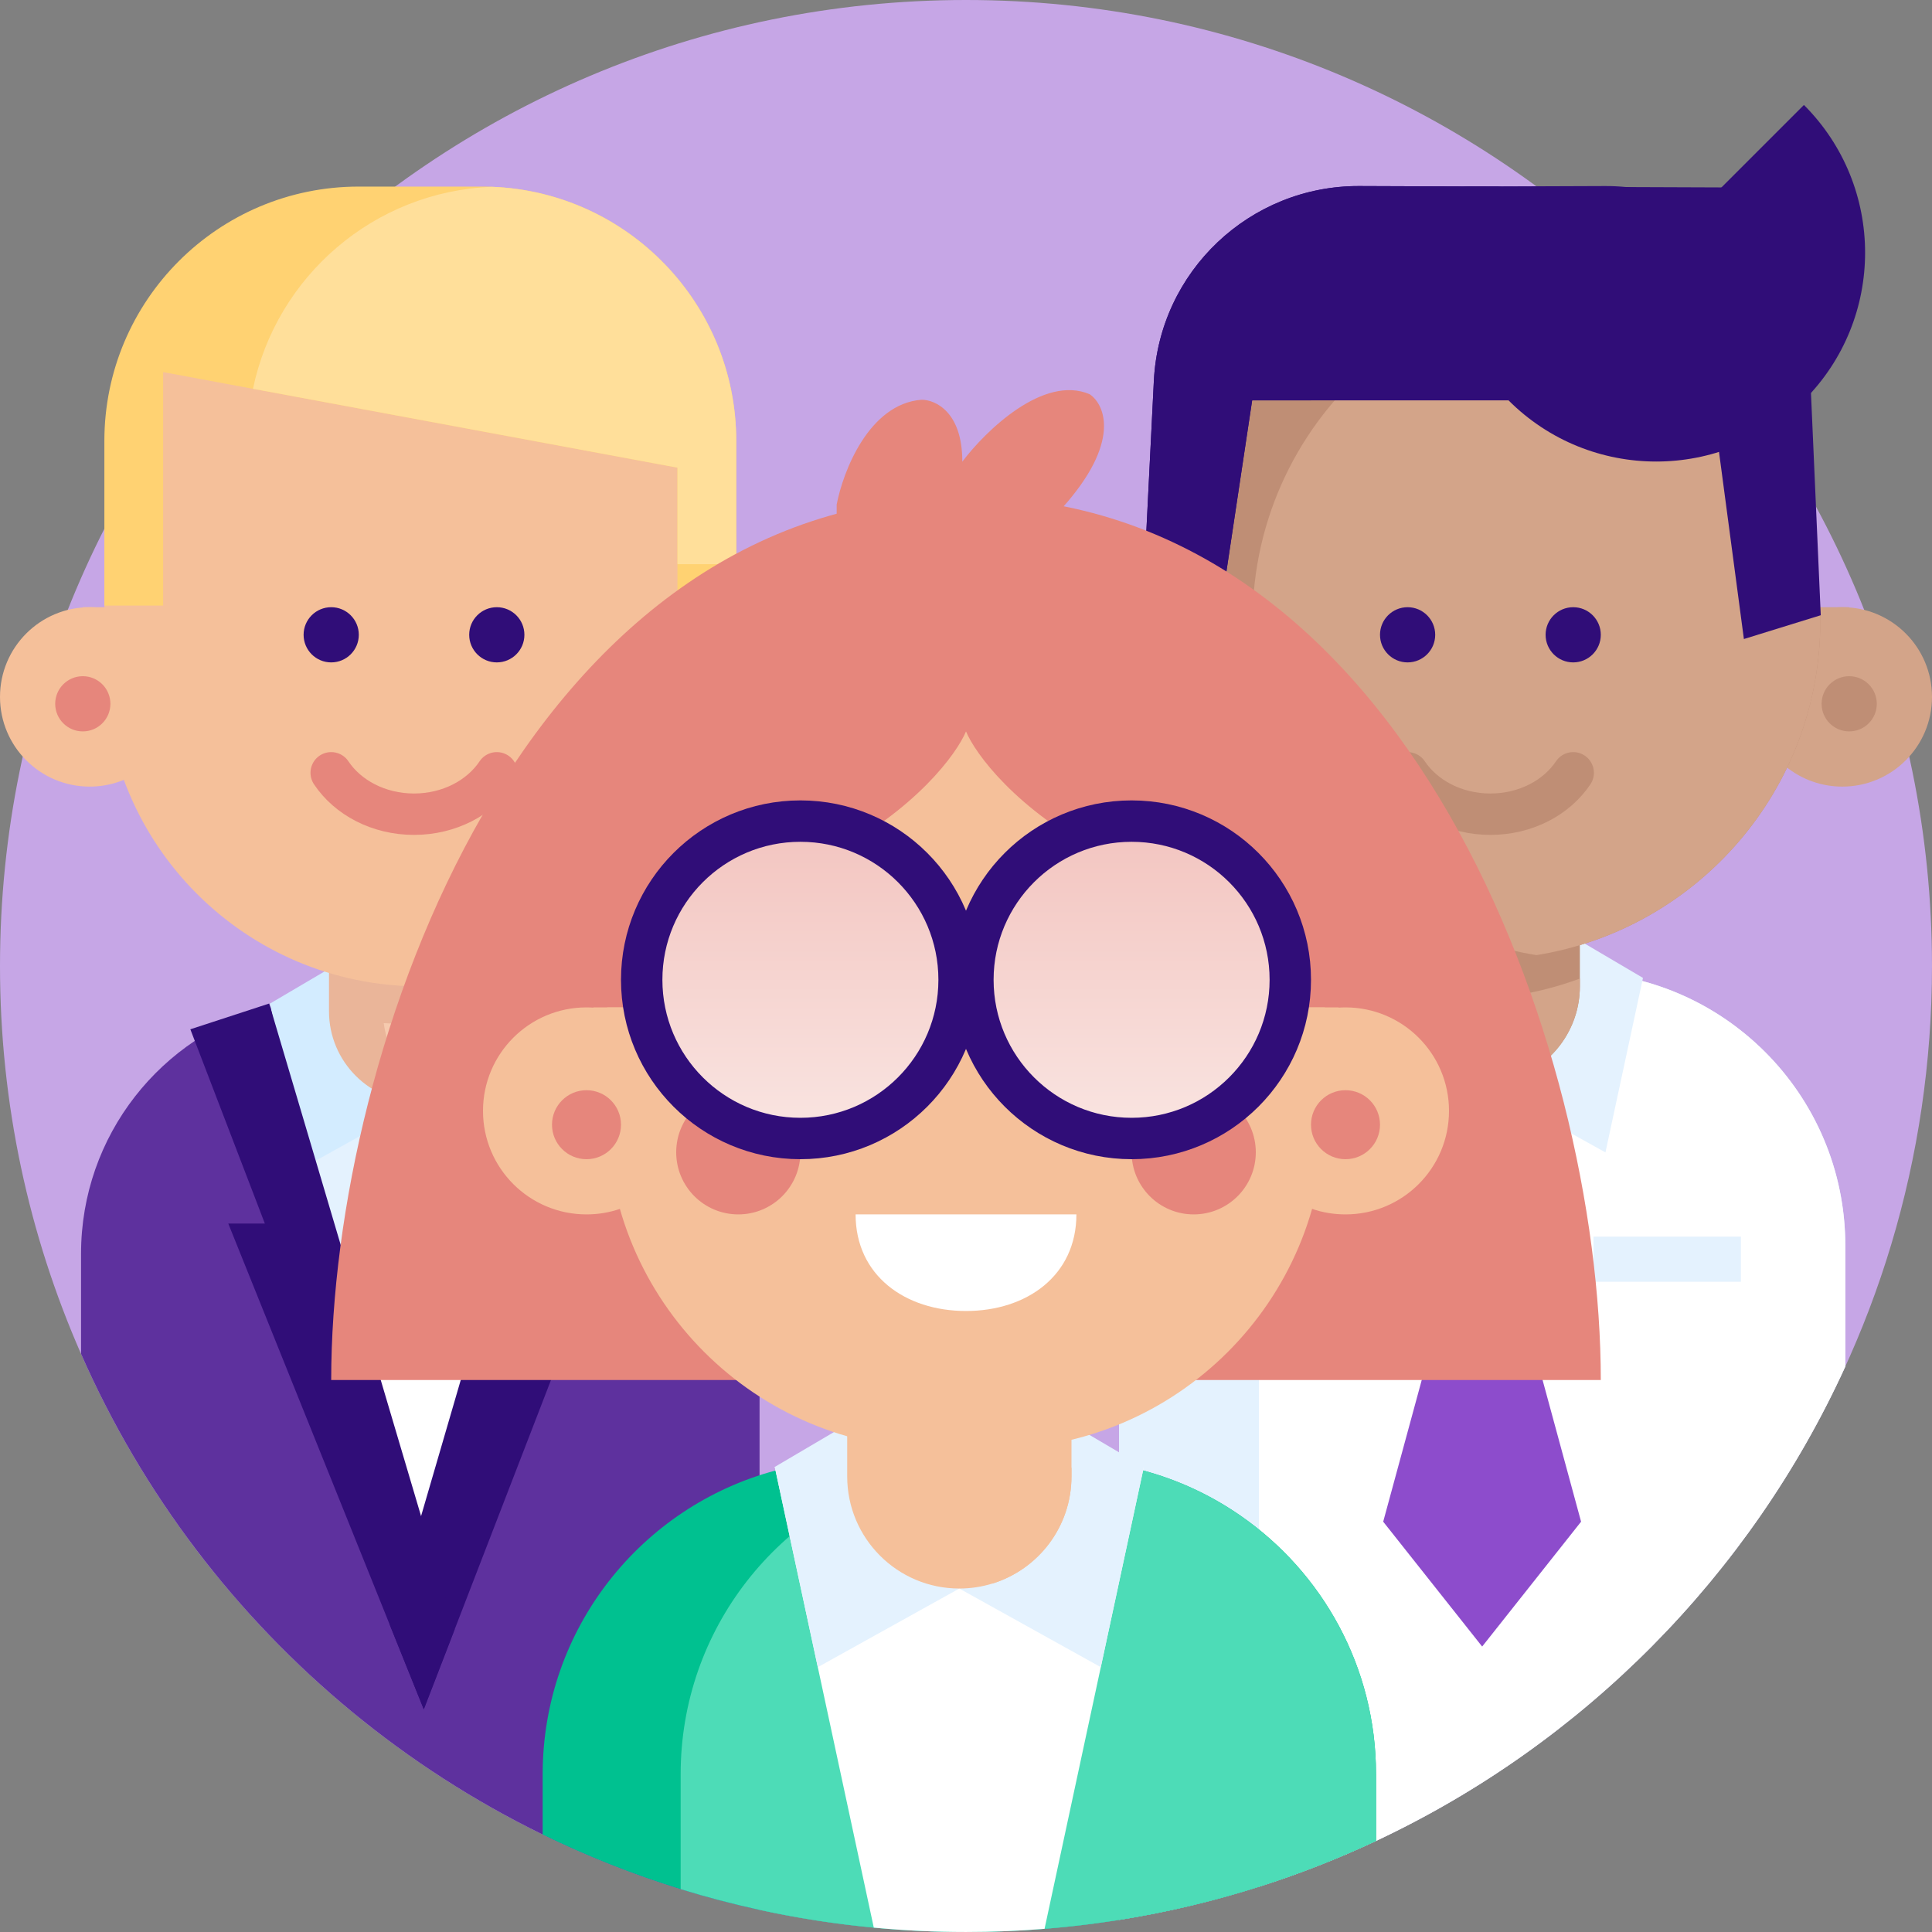 <svg width="140" height="140" viewBox="0 0 140 140" fill="none" xmlns="http://www.w3.org/2000/svg">
<rect x="0" y="0" width="140" height="140" fill="#808080" stroke="none"/>
<path d="M139.999 70C139.999 98.037 123.516 122.225 99.71 133.399C92.319 136.87 84.222 139.084 75.691 139.77C73.813 139.922 71.916 139.999 69.999 139.999C67.748 139.999 65.516 139.893 63.317 139.681C60.505 139.419 57.742 138.985 55.04 138.396C49.528 137.196 44.263 135.348 39.323 132.936C24.453 125.676 12.54 113.302 5.871 98.105C2.095 89.502 0 79.996 0 70C0 31.34 31.34 0 69.999 0C108.659 0 139.999 31.34 139.999 70Z" fill="#C6A6E6"/>
<path d="M133.718 90.263V99.025C126.821 114.142 114.703 126.374 99.671 133.42C96.949 134.694 94.129 135.8 91.226 136.72C87.96 137.763 84.592 138.566 81.135 139.117C81.12 139.119 81.103 139.122 81.089 139.122V90.263C81.089 79.848 89.109 71.306 99.315 70.483C99.852 70.437 100.392 70.417 100.937 70.417H113.863C115.392 70.417 116.881 70.586 118.309 70.915C127.132 72.931 133.718 80.831 133.718 90.263Z" fill="#E4F2FE"/>
<path d="M133.717 90.263V99.025C126.821 114.142 114.703 126.374 99.671 133.42C96.948 134.694 94.129 135.8 91.226 136.72V90.263C91.226 79.303 100.114 70.417 111.078 70.417H113.865C124.832 70.417 133.717 79.303 133.717 90.263Z" fill="white"/>
<path d="M87.975 48.526C87.975 51.803 85.579 54.522 82.444 55.027C82.102 55.083 81.748 55.111 81.389 55.111C77.75 55.111 74.803 52.163 74.803 48.526C74.803 44.888 77.75 41.94 81.389 41.94C81.748 41.94 82.102 41.968 82.444 42.024C85.579 42.529 87.975 45.247 87.975 48.526Z" fill="#D3A489"/>
<path d="M112.731 77.577L107.402 86.123L102.074 77.577" fill="#8D4CCC"/>
<path d="M114.571 110.267L107.403 119.315L100.232 110.267L107.404 83.899L114.571 110.267Z" fill="#8D4CCC"/>
<path d="M87.975 48.525C87.975 51.803 85.579 54.522 82.444 55.027C81.874 52.955 81.57 50.776 81.57 48.525C81.57 46.276 81.874 44.096 82.444 42.023C85.579 42.529 87.975 45.247 87.975 48.525Z" fill="#BF8E75"/>
<path d="M83.743 48.526C83.743 49.826 82.689 50.88 81.389 50.88C80.089 50.88 79.035 49.826 79.035 48.526C79.035 47.226 80.089 46.172 81.389 46.172C82.689 46.172 83.743 47.226 83.743 48.526Z" fill="#BF8E75"/>
<path d="M107.401 78.541L98.464 83.508L95.746 70.863L101.299 67.593" fill="#BCE0FB"/>
<path d="M107.401 78.541L116.337 83.508L119.056 70.863L113.504 67.593" fill="#E4F2FE"/>
<path d="M127 50.5C127 53.735 129.363 56.418 132.458 56.917C132.797 56.971 133.146 57 133.5 57C137.092 57 140 54.09 140 50.5C140 46.91 137.092 44 133.5 44C133.146 44 132.797 44.029 132.458 44.083C129.363 44.582 127 47.265 127 50.5Z" fill="#D3A489"/>
<rect x="129" y="44" width="5" height="5" fill="#D3A489"/>
<path d="M136 51C136 52.104 135.104 53 134 53C132.896 53 132 52.104 132 51C132 49.896 132.896 49 134 49C135.104 49 136 49.896 136 51Z" fill="#BF8E75"/>
<path d="M131.906 45.025C131.906 57.219 122.998 67.335 111.335 69.213C110.055 69.423 108.742 69.529 107.402 69.529C93.868 69.529 82.897 58.559 82.897 45.025C82.897 38.622 85.122 29.009 89.143 24.643C93.621 19.782 100.271 20.52 107.402 20.52C108.742 20.52 110.055 20.627 111.335 20.838C122.998 22.715 131.906 32.831 131.906 45.025Z" fill="#BF8E75"/>
<path d="M114.484 62.769V71.46C114.484 74.642 112.386 77.331 109.496 78.224C108.834 78.429 108.129 78.54 107.401 78.54C103.49 78.54 100.319 75.371 100.319 71.46V62.769H114.484Z" fill="#BF8E75"/>
<path d="M114.484 70.91V71.46C114.484 74.642 112.386 77.332 109.496 78.226C106.888 77.424 104.928 75.157 104.566 72.383C105.04 72.412 105.515 72.427 105.993 72.427C107.334 72.427 108.647 72.32 109.926 72.11C111.503 71.856 113.026 71.451 114.484 70.91Z" fill="#D3A489"/>
<path d="M131.906 45.026C131.906 57.219 122.998 67.335 111.335 69.213C99.671 67.335 90.763 57.219 90.763 45.026C90.763 37.517 94.141 30.796 99.462 26.3C102.778 23.495 106.854 21.559 111.335 20.837C122.208 22.588 130.689 31.501 131.785 42.582C131.865 43.386 131.906 44.202 131.906 45.026Z" fill="#D3A489"/>
<path d="M104 46C104 47.104 103.104 48 102 48C100.896 48 100 47.104 100 46C100 44.896 100.896 44 102 44C103.104 44 104 44.896 104 46Z" fill="#300D78"/>
<path d="M116 46C116 47.104 115.104 48 114 48C112.896 48 112 47.104 112 46C112 44.896 112.896 44 114 44C115.104 44 116 44.896 116 46Z" fill="#300D78"/>
<path d="M114 56C112.802 57.793 110.564 59 108 59C105.436 59 103.198 57.793 102 56" stroke="#BF8E75" stroke-width="3" stroke-linecap="round"/>
<path d="M115.47 89.611H126.152V92.882H115.47V89.611Z" fill="#E4F2FE"/>
<path d="M105.968 13.52C113.391 14.051 119.351 20.047 119.728 27.596L119.799 29.013H124.069L126.369 46.306L131.939 44.582L131.191 27.596C130.796 19.667 124.238 13.453 116.302 13.482L105.968 13.52Z" fill="#300D78"/>
<path d="M130.719 7.606C136.63 13.517 136.63 23.102 130.719 29.012C124.808 34.923 115.224 34.923 109.313 29.012L130.719 7.606Z" fill="#300D78"/>
<path d="M109.314 29.012H90.736L88.436 44.306L82.865 42.582L83.613 27.596C84.007 19.668 90.565 13.452 98.502 13.482L125.332 13.583L128.88 19.967" fill="#300D78"/>
<path d="M108.835 13.52C101.413 14.051 95.453 20.047 95.075 27.596L95.004 29.013H90.735L88.434 44.306L82.864 42.582L83.613 27.596C84.007 19.667 90.565 13.453 98.501 13.482L108.835 13.52Z" fill="#300D78"/>
<path d="M55.041 90.848V138.397C32.953 133.588 14.758 118.353 5.873 98.105V90.848C5.873 82.268 11.698 75.048 19.612 72.934C19.901 72.854 20.192 72.782 20.49 72.719C21.275 72.548 22.081 72.431 22.901 72.366C23.4 72.325 23.907 72.303 24.418 72.303H36.495C37.847 72.303 39.16 72.445 40.429 72.719C40.504 72.734 40.575 72.751 40.646 72.768C40.861 72.817 41.072 72.868 41.284 72.925C41.292 72.929 41.292 72.929 41.301 72.931C43.389 73.488 45.332 74.403 47.058 75.602C51.884 78.951 55.041 84.531 55.041 90.848Z" fill="#5E319E"/>
<path d="M41.346 72.721L41.301 72.931L35.385 100.439C35.079 100.466 34.771 100.49 34.464 100.511C34.031 100.539 33.595 100.565 33.157 100.585C32.262 100.627 31.363 100.649 30.459 100.649C29.531 100.649 28.61 100.627 27.694 100.582C27.28 100.563 26.865 100.54 26.451 100.509C26.141 100.487 25.833 100.466 25.526 100.44L19.613 72.933L19.568 72.721H41.346Z" fill="#E4F2FE"/>
<path d="M35.436 78.994L30.457 86.979L25.479 78.994" fill="#DDE8ED"/>
<path d="M34.464 100.511C34.031 100.539 31.363 114.648 30.458 114.648C29.53 114.648 26.865 100.54 26.451 100.509L30.458 84.901L34.464 100.511Z" fill="white"/>
<path d="M30.455 79.895L22.107 84.535L19.567 72.722L24.755 69.666" fill="#D3ECFF"/>
<path d="M30.455 79.895L38.804 84.535L41.344 72.722L36.157 69.666" fill="#2BA1CF"/>
<path d="M41.661 88.662H44.308L32.946 118.071L30.709 123.862L28.229 117.7L30.512 109.862L41.283 72.926L41.346 72.72L47.058 74.586L41.661 88.662Z" fill="#300D78"/>
<path d="M32.946 118.071L30.709 123.862L28.229 117.7L16.541 88.662H19.192L13.793 74.586L19.506 72.72L19.567 72.926L30.512 109.862L32.946 118.071Z" fill="#300D78"/>
<path d="M37.073 65.159V73.28C37.073 76.253 35.113 78.765 32.413 79.599C31.796 79.791 31.137 79.895 30.456 79.895C26.802 79.895 23.84 76.934 23.84 73.279V65.159H37.073Z" fill="#EAB599"/>
<path d="M37.073 72.766V73.281C37.073 76.253 35.113 78.765 32.413 79.599C29.977 78.851 28.146 76.733 27.807 74.141C28.249 74.168 28.694 74.182 29.14 74.182C30.392 74.182 31.619 74.083 32.815 73.886C34.287 73.65 35.711 73.271 37.073 72.766Z" fill="#F6CAAE"/>
<path d="M48.607 51.852C48.607 54.915 50.845 57.455 53.775 57.926C54.095 57.978 54.424 58.005 54.76 58.005C58.159 58.005 60.913 55.252 60.913 51.852C60.913 48.453 58.159 45.698 54.76 45.698C54.424 45.698 54.095 45.726 53.775 45.777C50.845 46.249 48.607 48.788 48.607 51.852Z" fill="#F6CAAE"/>
<path d="M48.607 51.852C48.607 54.915 50.845 57.455 53.775 57.926C54.306 55.991 54.59 53.954 54.59 51.852C54.59 49.75 54.306 47.713 53.775 45.777C50.845 46.249 48.607 48.788 48.607 51.852Z" fill="#EAB599"/>
<path d="M53.35 39.864V48.582C53.35 59.974 45.028 69.425 34.131 71.179C34.094 71.185 34.055 71.191 34.019 71.197C32.86 71.383 31.67 71.475 30.456 71.475C17.813 71.475 7.563 61.225 7.563 48.582V39.864C7.563 37.201 8.017 34.643 8.857 32.266C11.988 23.357 20.477 16.969 30.456 16.969H30.457C31.67 16.969 32.862 17.063 34.023 17.245C44.973 18.958 53.35 28.433 53.35 39.864Z" fill="#F5C09A"/>
<path d="M56.959 51.852C56.959 53.066 55.975 54.051 54.76 54.051C53.545 54.051 52.561 53.066 52.561 51.852C52.561 50.637 53.545 49.652 54.76 49.652C55.975 49.652 56.959 50.637 56.959 51.852Z" fill="#EAB599"/>
<path d="M53.35 39.864V48.583C53.35 59.975 45.027 69.426 34.13 71.18C34.094 71.186 34.055 71.191 34.018 71.198C23.068 69.487 14.693 60.011 14.693 48.583V39.864C14.693 28.433 23.07 18.958 34.023 17.246C44.973 18.958 53.35 28.433 53.35 39.864Z" fill="#F5C09A"/>
<path d="M26 46C26 47.104 25.104 48 24 48C22.896 48 22 47.104 22 46C22 44.896 22.896 44 24 44C25.104 44 26 44.896 26 46Z" fill="#300D78"/>
<path d="M38 46C38 47.104 37.104 48 36 48C34.896 48 34 47.104 34 46C34 44.896 34.896 44 36 44C37.104 44 38 44.896 38 46Z" fill="#300D78"/>
<path d="M53.35 31.953V43.883H49.09V33.889L18.332 28.174L11.824 26.964V43.883H7.563V31.953C7.563 21.773 15.815 13.521 25.993 13.521H34.92C35.163 13.521 35.405 13.525 35.647 13.537C45.488 13.916 53.35 22.015 53.35 31.953Z" fill="#FFD272"/>
<path d="M53.35 31.953V40.883H49.09V33.889L18.332 28.174C20.027 20.035 27.088 13.867 35.647 13.537C45.488 13.915 53.35 22.015 53.35 31.953Z" fill="#FFDF9A"/>
<path d="M99.712 128.562V133.399C90.695 137.633 80.624 139.999 70 139.999C64.867 139.999 59.86 139.448 55.041 138.397C53.103 137.974 51.198 137.474 49.323 136.894C45.869 135.828 42.526 134.499 39.324 132.936V128.562C39.324 118.025 46.478 109.159 56.198 106.559C56.552 106.465 56.909 106.377 57.272 106.3C58.238 106.09 59.229 105.945 60.237 105.862C60.852 105.811 61.472 105.788 62.1 105.788H76.932C78.589 105.788 80.206 105.962 81.763 106.3C81.852 106.317 81.944 106.336 82.029 106.356C82.292 106.416 82.555 106.482 82.812 106.554C82.821 106.554 82.826 106.554 82.831 106.556C85.398 107.242 87.783 108.365 89.903 109.839C95.831 113.951 99.712 120.805 99.712 128.562Z" fill="#00C190"/>
<path d="M99.712 128.562V133.399C90.695 137.633 80.623 139.999 70 139.999C64.867 139.999 59.86 139.448 55.041 138.397C53.103 137.974 51.198 137.474 49.323 136.894V128.562C49.323 118.025 56.477 109.159 66.197 106.559C66.552 106.465 66.909 106.377 67.272 106.3C68.237 106.09 69.229 105.945 70.237 105.862C70.852 105.811 71.472 105.788 72.1 105.788H76.932C78.588 105.788 80.206 105.962 81.763 106.3C81.852 106.317 81.944 106.336 82.029 106.356C82.292 106.416 82.554 106.482 82.812 106.554C82.82 106.554 82.826 106.554 82.831 106.556C85.398 107.242 87.783 108.365 89.903 109.839C95.831 113.951 99.712 120.805 99.712 128.562Z" fill="#4DDCB7"/>
<path d="M82.889 106.3L82.831 106.556L75.692 139.77C73.814 139.922 71.917 139.999 70 139.999C67.749 139.999 65.517 139.893 63.318 139.682L56.198 106.559L56.14 106.3H82.889Z" fill="white"/>
<path d="M13 50.5C13 53.736 10.637 56.419 7.542 56.916C7.204 56.972 6.855 57 6.501 57C2.909 57 0 54.091 0 50.5C0 46.91 2.909 44 6.501 44C6.855 44 7.204 44.029 7.542 44.084C10.637 44.582 13 47.264 13 50.5Z" fill="#F5C09A"/>
<rect x="6" y="44" width="5" height="5" fill="#F5C09A"/>
<path d="M8 51C8 52.105 7.105 53 6 53C4.895 53 4 52.105 4 51C4 49.895 4.895 49 6 49C7.105 49 8 49.895 8 51Z" fill="#E6867C"/>
<path d="M69.514 115.111L59.261 120.809L56.141 106.3L62.512 102.548" fill="#E4F2FE"/>
<path d="M69.514 115.111L79.768 120.809L82.887 106.3L76.517 102.548" fill="#E4F2FE"/>
<path d="M24 100H70V36C38 36 24 76 24 100Z" fill="#E6867C"/>
<path d="M116 100H70V36C102 36 116 76 116 100Z" fill="#E6867C"/>
<path d="M60 62C66.4 58.657 69.333 54.607 70 53C70.667 54.607 73.6 58.657 80 62V67H60V62Z" fill="#F5C09A"/>
<path d="M66.768 28.968C62.967 29.273 61.092 34.153 60.629 36.556V38.951H76.95V36.832C81.241 32.064 80.084 29.338 78.969 28.571C75.618 27.127 71.415 31.225 69.731 33.455C69.745 29.839 67.761 28.957 66.768 28.968Z" fill="#E6867C"/>
<path d="M77.644 97.014V106.986C77.644 110.636 75.236 113.722 71.921 114.748C71.161 114.983 70.353 115.111 69.516 115.111C65.029 115.111 61.391 111.473 61.391 106.986V97.014H77.644Z" fill="#F5C09A"/>
<path d="M44 73H96V81C96 94.255 85.255 105 72 105H68C54.745 105 44 94.255 44 81V73Z" fill="#F5C09A"/>
<path d="M77.643 106.354V106.986C77.643 110.637 75.236 113.722 71.92 114.748C68.929 113.828 66.679 111.227 66.264 108.044C66.806 108.077 67.352 108.093 67.901 108.093C69.438 108.093 70.945 107.972 72.414 107.731C74.222 107.44 75.971 106.975 77.643 106.354Z" fill="#F5C09A"/>
<path d="M50 80.499C50 84.233 47.272 87.33 43.702 87.905C43.311 87.967 42.91 88 42.5 88C38.357 88 35 84.644 35 80.499C35 76.356 38.357 73 42.5 73C42.91 73 43.311 73.033 43.702 73.095C47.272 73.67 50 76.766 50 80.499Z" fill="#F5C09A"/>
<rect x="43" y="73" width="5" height="5" fill="#F5C09A"/>
<path d="M45 81.499C45 82.881 43.881 84 42.499 84C41.119 84 40 82.881 40 81.499C40 80.119 41.119 79 42.499 79C43.881 79 45 80.119 45 81.499Z" fill="#E6867C"/>
<path d="M90 80.499C90 84.233 92.728 87.33 96.298 87.905C96.689 87.967 97.09 88 97.5 88C101.643 88 105 84.644 105 80.499C105 76.356 101.643 73 97.5 73C97.09 73 96.689 73.033 96.298 73.095C92.728 73.67 90 76.766 90 80.499Z" fill="#F5C09A"/>
<rect width="5" height="5" transform="matrix(-1 0 0 1 97 73)" fill="#F5C09A"/>
<path d="M95 81.499C95 82.881 96.119 84 97.501 84C98.881 84 100 82.881 100 81.499C100 80.119 98.881 79 97.501 79C96.119 79 95 80.119 95 81.499Z" fill="#E6867C"/>
<path d="M91 83.5C91 85.985 88.985 88 86.5 88C84.015 88 82 85.985 82 83.5C82 81.015 84.015 79 86.5 79C88.985 79 91 81.015 91 83.5Z" fill="#E6867C"/>
<path d="M58 83.5C58 85.985 55.985 88 53.5 88C51.015 88 49 85.985 49 83.5C49 81.015 51.015 79 53.5 79C55.985 79 58 81.015 58 83.5Z" fill="#E6867C"/>
<path d="M70 95C74.418 95 78 92.418 78 88H62C62 92.418 65.582 95 70 95Z" fill="white"/>
<circle cx="82" cy="71" r="11.5" fill="url(#paint0_linear)" stroke="#300D78" stroke-width="3"/>
<circle cx="58" cy="71" r="11.5" fill="url(#paint1_linear)" stroke="#300D78" stroke-width="3"/>
<path d="M36 56C34.802 57.793 32.564 59 30 59C27.436 59 25.198 57.793 24 56" stroke="#E6867C" stroke-width="3" stroke-linecap="round"/>
<defs>
<linearGradient id="paint0_linear" x1="82" y1="58" x2="82" y2="84" gradientUnits="userSpaceOnUse">
<stop stop-color="#F2C2BD"/>
<stop offset="1" stop-color="#FAE7E4"/>
</linearGradient>
<linearGradient id="paint1_linear" x1="58" y1="58" x2="58" y2="84" gradientUnits="userSpaceOnUse">
<stop stop-color="#F2C2BD"/>
<stop offset="1" stop-color="#FAE7E4"/>
</linearGradient>
</defs>
</svg>
